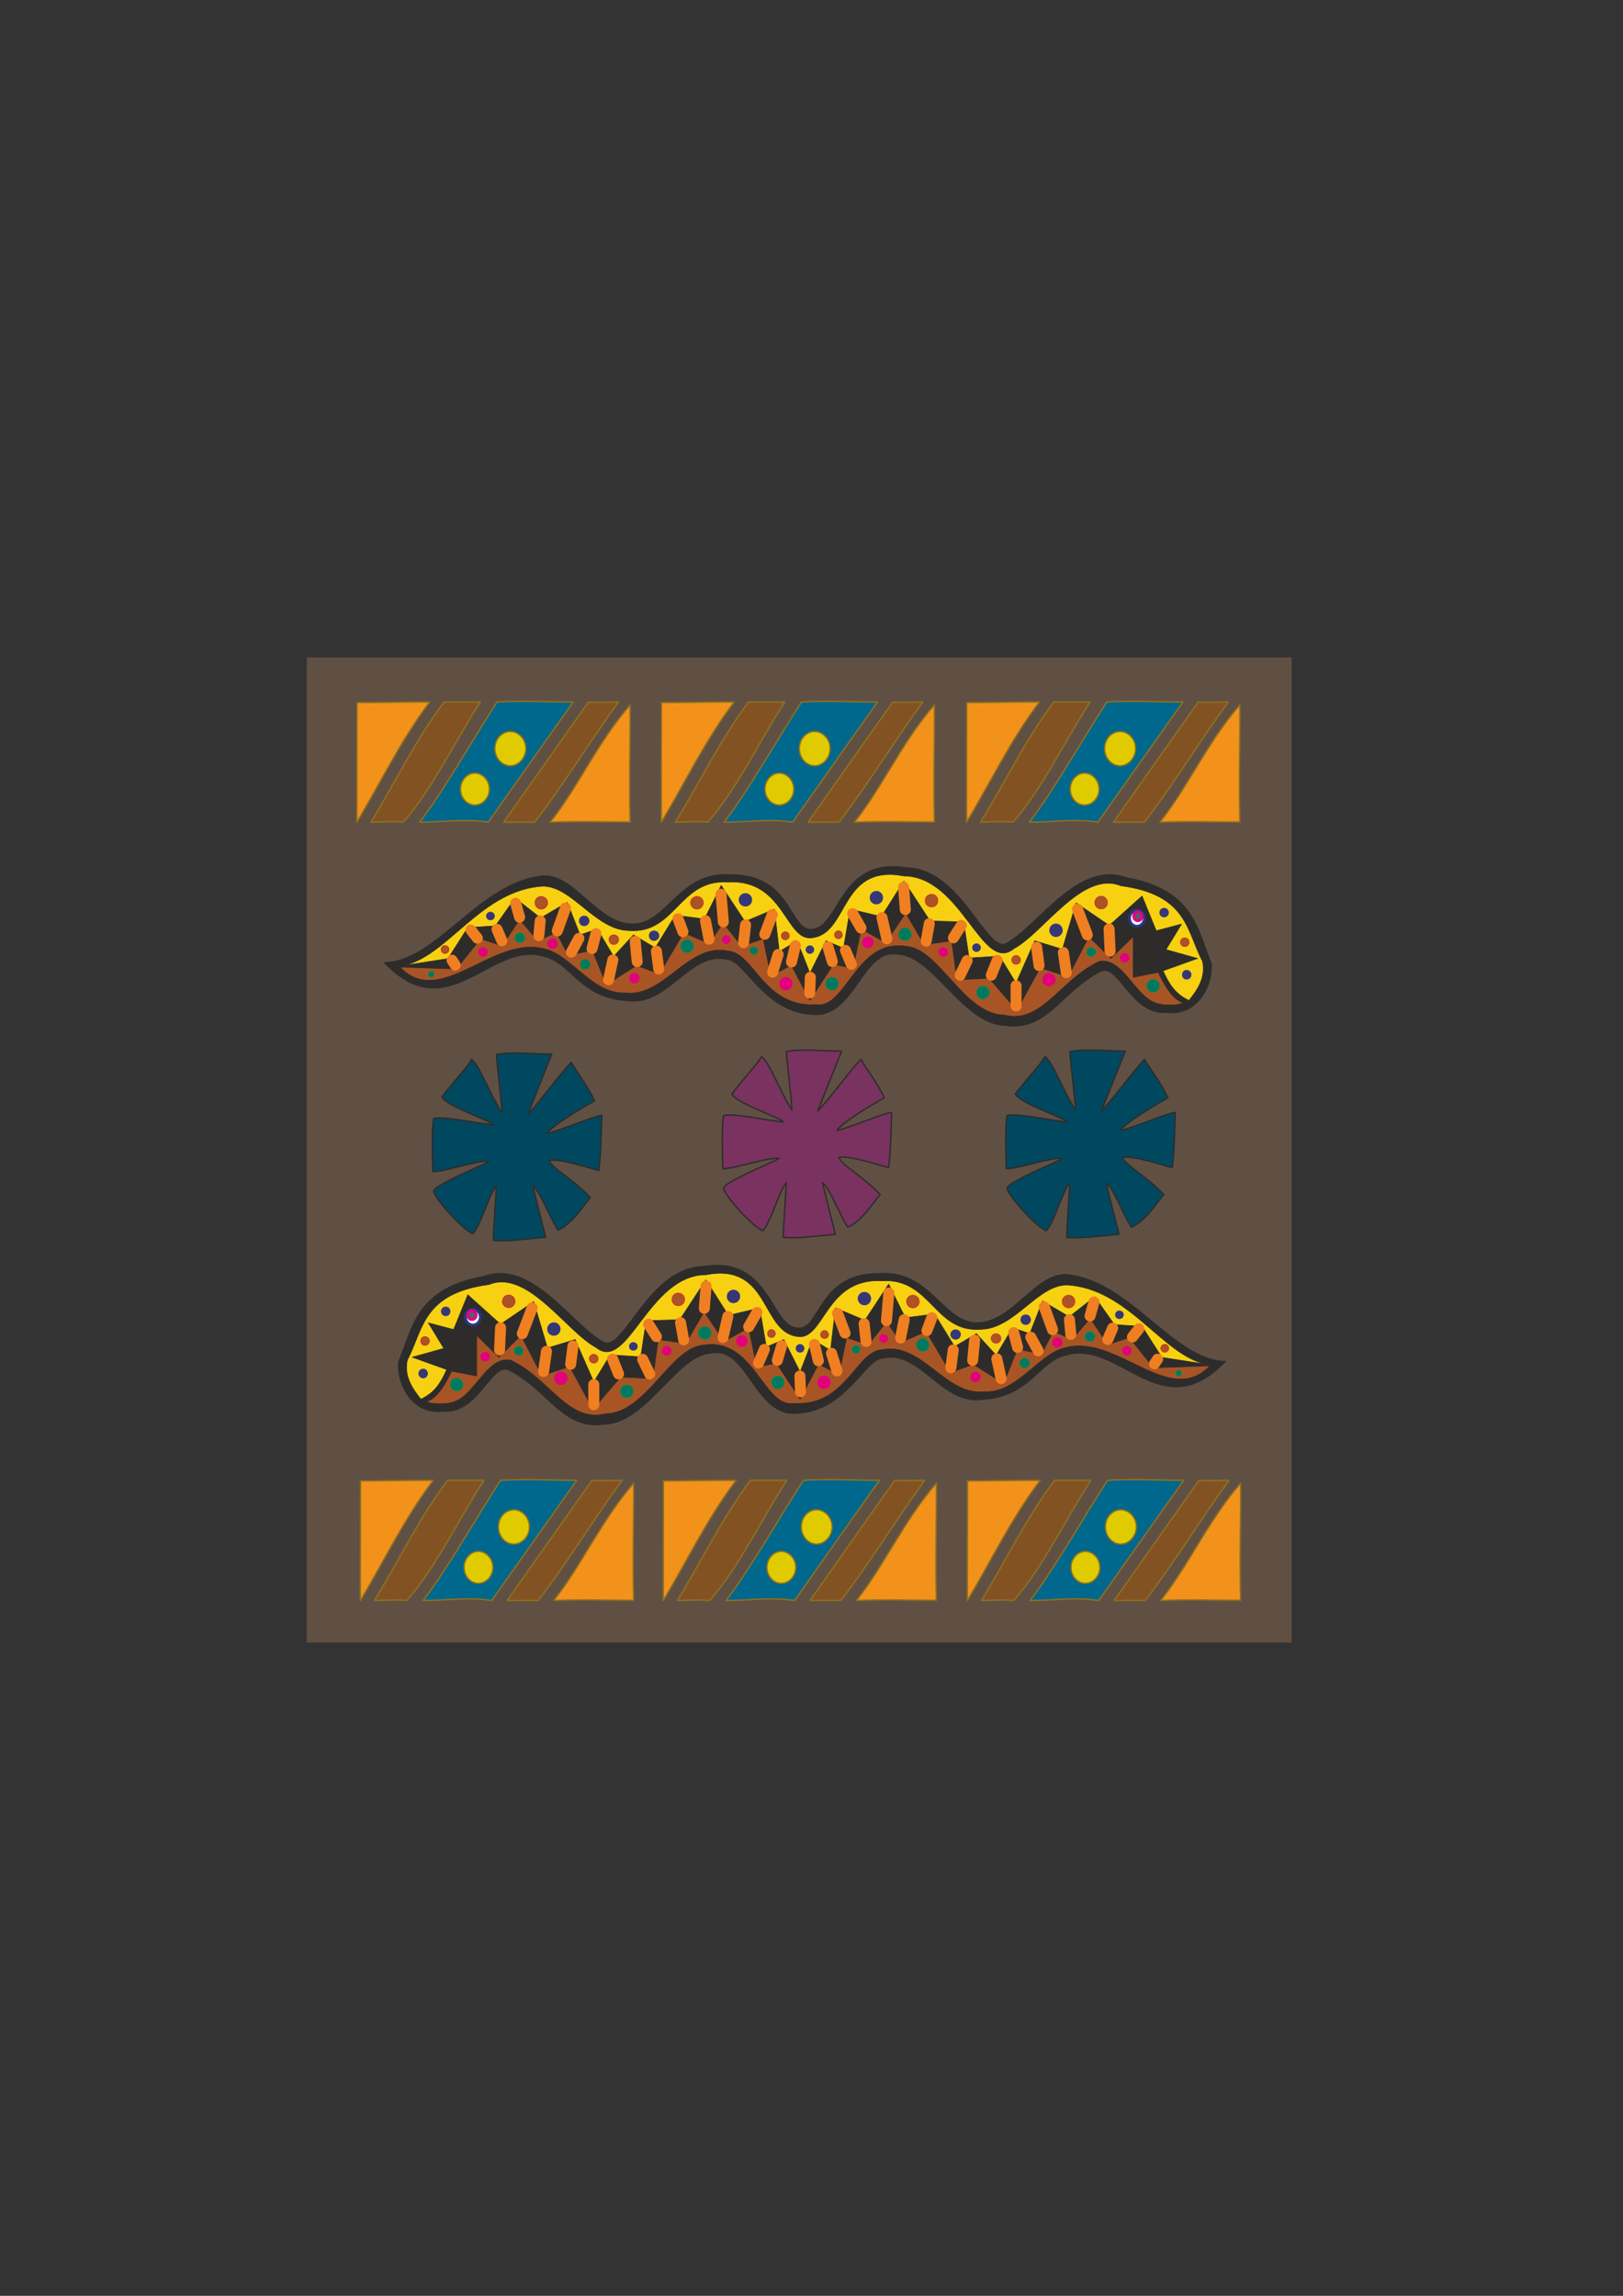 <?xml version="1.0" encoding="utf-8"?>
<!-- Created by UniConvertor 2.0rc4 (https://sk1project.net/) -->
<svg xmlns="http://www.w3.org/2000/svg" height="841.89pt" viewBox="0 0 595.276 841.89" width="595.276pt" version="1.1" xmlns:xlink="http://www.w3.org/1999/xlink" id="860aa430-f612-11ea-90f2-dcc15c148e23">

<rect x="0" y="0" width="595.276" height="841.89" fill="#333333" stroke="none"/>

<g>
	<path style="stroke-linejoin:round;stroke:#2d2c2b;stroke-linecap:round;stroke-miterlimit:10.433;stroke-width:0.072;fill:#605043;" d="M 112.454,241.017 L 473.822,241.017 473.822,602.385 112.454,602.385 112.454,241.017 Z" />
	<g>
		<path style="stroke-linejoin:round;stroke:#2d2c2b;stroke-linecap:round;stroke-miterlimit:10.433;stroke-width:0.216;fill:#2d2c2b;" d="M 140.822,352.905 C 160.046,352.905 176.174,322.737 199.79,321.081 211.166,321.153 219.158,338.649 232.046,338.793 244.646,338.793 249.11,319.425 267.758,320.721 290.942,320.361 289.502,342.105 298.142,340.665 308.006,339.585 307.862,314.169 332.486,318.129 352.358,318.561 361.43,348.585 368.702,346.065 380.366,340.161 395.126,315.177 413.126,321.801 438.038,326.265 439.19,341.025 444.302,353.121 445.094,361.473 439.046,372.777 428.03,371.337 414.926,372.489 410.246,353.265 403.766,356.217 388.934,363.921 384.182,378.249 368.846,376.089 353.366,375.873 342.35,350.745 329.606,350.025 316.214,347.217 313.694,373.857 297.782,372.057 279.71,371.049 272.942,351.537 266.318,351.825 253.142,348.801 245.006,369.177 230.174,367.017 212.462,366.009 209.582,353.049 199.43,350.745 179.918,344.913 164.294,377.889 140.822,352.905 L 140.822,352.905 Z" />
		<path style="stroke-linejoin:round;stroke:#2d2c2b;stroke-linecap:round;stroke-miterlimit:10.433;stroke-width:0.216;fill:#f7d111;" d="M 436.094,366.873 C 431.126,364.497 428.966,361.257 426.59,356.001 L 439.262,351.465 427.67,348.225 433.358,338.865 424.07,341.313 418.886,328.569 406.862,339.369 394.694,331.089 389.654,348.081 379.502,344.985 372.662,360.537 366.614,350.601 355.454,351.321 353.438,338.073 341.126,337.713 331.55,323.097 323.27,336.129 311.822,333.393 309.374,347.721 302.966,344.985 297.062,356.865 292.382,344.985 285.83,348.945 284.03,333.393 273.23,337.929 264.518,324.681 258.398,336.993 247.67,335.625 240.326,347.577 232.334,342.825 225.062,350.745 219.086,340.665 212.75,342.825 208.07,330.873 198.278,336.633 188.918,329.289 181.718,339.513 171.566,340.161 164.294,351.537 148.022,354.057 C 164.366,350.601 176.39,326.337 199.142,324.969 210.014,325.041 218.366,341.097 230.75,341.241 247.814,342.537 248.966,322.305 267.038,323.457 288.062,322.305 288.062,345.921 298.286,343.833 311.39,341.817 308.15,316.761 331.478,321.225 352.79,321.297 360.206,357.441 371.87,347.865 382.598,342.177 396.998,318.993 411.11,324.825 435.59,328.065 435.158,341.385 441.062,352.545 442.358,358.881 438.758,363.417 436.094,366.873 L 436.094,366.873 Z" />
		<path style="stroke-linejoin:round;stroke:#2d2c2b;stroke-linecap:round;stroke-miterlimit:10.433;stroke-width:0.216;fill:#a95425;" d="M 433.934,367.809 C 432.566,368.673 426.734,368.745 425.366,368.169 416.654,366.945 412.262,350.889 403.19,352.545 388.862,359.169 382.094,375.729 368.342,372.201 353.438,372.057 344.438,347.649 332.198,347.001 313.838,344.193 310.382,370.257 299.222,368.385 280.07,369.537 276.614,349.305 266.966,348.729 252.35,345.633 243.566,365.937 229.31,364.065 217.502,364.857 209.294,349.881 199.574,347.937 180.782,342.897 161.486,370.185 146.726,354.633 L 167.39,355.353 176.246,344.265 184.166,346.857 190.574,337.209 197.198,344.913 204.11,342.033 208.43,350.385 217.214,348.441 222.398,361.113 233.486,354.057 241.838,357.153 250.766,342.033 260.126,346.065 265.238,338.433 272.006,347.001 279.926,344.265 282.734,357.873 290.222,353.985 297.062,366.873 305.702,353.625 312.902,355.137 315.854,340.665 324.854,345.705 332.198,334.833 338.966,346.425 349.046,344.985 350.99,359.313 362.798,358.737 372.95,370.545 381.518,354.921 391.742,358.233 399.374,343.473 407.438,351.465 415.646,343.473 415.646,358.377 424.79,356.577 C 428.174,363.633 430.766,366.513 433.934,367.809 L 433.934,367.809 Z" />
		<path style="stroke-linejoin:round;stroke:#273786;stroke-linecap:round;stroke-miterlimit:10.433;stroke-width:1.008;fill:#ffffff;" d="M 417.014,333.825 C 418.454,333.825 419.75,335.121 419.75,336.705 419.75,338.361 418.454,339.657 417.014,339.657 415.502,339.657 414.278,338.361 414.278,336.705 414.278,335.121 415.502,333.825 417.014,333.825 L 417.014,333.825 Z" />
		<path style="stroke-linejoin:round;stroke:#273786;stroke-linecap:round;stroke-miterlimit:10.433;stroke-width:0.216;fill:#373776;" d="M 179.918,337.353 C 179.054,337.353 178.406,336.705 178.406,335.913 178.406,335.121 179.054,334.473 179.918,334.473 180.71,334.473 181.358,335.121 181.358,335.913 181.358,336.705 180.71,337.353 179.918,337.353 L 179.918,337.353 Z" />
		<path style="stroke-linejoin:round;stroke:#009340;stroke-linecap:round;stroke-miterlimit:10.433;stroke-width:0.216;fill:#007960;" d="M 276.47,350.025 C 275.678,350.025 275.03,349.377 275.03,348.585 275.03,347.793 275.678,347.145 276.47,347.145 277.262,347.145 277.91,347.793 277.91,348.585 277.91,349.377 277.262,350.025 276.47,350.025 L 276.47,350.025 Z" />
		<path style="stroke-linejoin:round;stroke:#273786;stroke-linecap:round;stroke-miterlimit:10.433;stroke-width:0.216;fill:#373776;" d="M 358.19,348.945 C 357.326,348.945 356.678,348.297 356.678,347.505 356.678,346.713 357.326,346.065 358.19,346.065 358.982,346.065 359.63,346.713 359.63,347.505 359.63,348.297 358.982,348.945 358.19,348.945 L 358.19,348.945 Z" />
		<path style="stroke-linejoin:round;stroke:#e31c2a;stroke-linecap:round;stroke-miterlimit:10.433;stroke-width:0.216;fill:#a95425;" d="M 288.062,344.625 C 287.198,344.625 286.55,343.977 286.55,343.185 286.55,342.393 287.198,341.673 288.062,341.673 288.854,341.673 289.502,342.393 289.502,343.185 289.502,343.977 288.854,344.625 288.062,344.625 L 288.062,344.625 Z" />
		<path style="stroke-linejoin:round;stroke:#273786;stroke-linecap:round;stroke-miterlimit:10.433;stroke-width:0.216;fill:#373776;" d="M 297.062,349.665 C 296.27,349.665 295.622,349.017 295.622,348.225 295.622,347.433 296.27,346.785 297.062,346.785 297.854,346.785 298.502,347.433 298.502,348.225 298.502,349.017 297.854,349.665 297.062,349.665 L 297.062,349.665 Z" />
		<path style="stroke-linejoin:round;stroke:#e31c2a;stroke-linecap:round;stroke-miterlimit:10.433;stroke-width:0.216;fill:#a95425;" d="M 307.502,344.265 C 306.71,344.265 306.062,343.545 306.062,342.825 306.062,342.033 306.71,341.313 307.502,341.313 308.366,341.313 308.942,342.033 308.942,342.825 308.942,343.545 308.366,344.265 307.502,344.265 L 307.502,344.265 Z" />
		<path style="stroke-linejoin:round;stroke:#e40072;stroke-linecap:round;stroke-miterlimit:10.433;stroke-width:0.216;fill:#e3007d;" d="M 266.39,346.065 C 265.526,346.065 264.878,345.345 264.878,344.553 264.878,343.833 265.526,343.113 266.39,343.113 267.182,343.113 267.83,343.833 267.83,344.553 267.83,345.345 267.182,346.065 266.39,346.065 L 266.39,346.065 Z" />
		<path style="stroke-linejoin:round;stroke:#e31c2a;stroke-linecap:round;stroke-miterlimit:10.433;stroke-width:0.216;fill:#a95425;" d="M 198.494,333.393 C 197.198,333.393 196.19,332.313 196.19,331.017 196.19,329.793 197.198,328.713 198.494,328.713 199.79,328.713 200.87,329.793 200.87,331.017 200.87,332.313 199.79,333.393 198.494,333.393 L 198.494,333.393 Z" />
		<path style="stroke-linejoin:round;stroke:#009340;stroke-linecap:round;stroke-miterlimit:10.433;stroke-width:0.216;fill:#007960;" d="M 252.062,349.305 C 250.694,349.305 249.686,348.225 249.686,347.001 249.686,345.705 250.694,344.625 252.062,344.625 253.358,344.625 254.366,345.705 254.366,347.001 254.366,348.225 253.358,349.305 252.062,349.305 L 252.062,349.305 Z" />
		<path style="stroke-linejoin:round;stroke:#e31c2a;stroke-linecap:round;stroke-miterlimit:10.433;stroke-width:0.216;fill:#a95425;" d="M 255.662,333.393 C 254.294,333.393 253.286,332.313 253.286,331.017 253.286,329.793 254.294,328.713 255.662,328.713 256.958,328.713 257.966,329.793 257.966,331.017 257.966,332.313 256.958,333.393 255.662,333.393 L 255.662,333.393 Z" />
		<path style="stroke-linejoin:round;stroke:#273786;stroke-linecap:round;stroke-miterlimit:10.433;stroke-width:0.216;fill:#373776;" d="M 273.374,332.313 C 272.078,332.313 271.07,331.233 271.07,329.937 271.07,328.713 272.078,327.633 273.374,327.633 274.742,327.633 275.75,328.713 275.75,329.937 275.75,331.233 274.742,332.313 273.374,332.313 L 273.374,332.313 Z" />
		<path style="stroke-linejoin:round;stroke:#e40072;stroke-linecap:round;stroke-miterlimit:10.433;stroke-width:0.216;fill:#e3007d;" d="M 288.278,363.057 C 286.91,363.057 285.902,361.977 285.902,360.681 285.902,359.457 286.91,358.377 288.278,358.377 289.574,358.377 290.582,359.457 290.582,360.681 290.582,361.977 289.574,363.057 288.278,363.057 L 288.278,363.057 Z" />
		<path style="stroke-linejoin:round;stroke:#009340;stroke-linecap:round;stroke-miterlimit:10.433;stroke-width:0.216;fill:#007960;" d="M 305.198,363.057 C 303.83,363.057 302.822,361.977 302.822,360.681 302.822,359.457 303.83,358.377 305.198,358.377 306.494,358.377 307.502,359.457 307.502,360.681 307.502,361.977 306.494,363.057 305.198,363.057 L 305.198,363.057 Z" />
		<path style="stroke-linejoin:round;stroke:#273786;stroke-linecap:round;stroke-miterlimit:10.433;stroke-width:0.216;fill:#373776;" d="M 321.47,331.521 C 320.102,331.521 319.094,330.441 319.094,329.217 319.094,327.921 320.102,326.841 321.47,326.841 322.766,326.841 323.774,327.921 323.774,329.217 323.774,330.441 322.766,331.521 321.47,331.521 L 321.47,331.521 Z" />
		<path style="stroke-linejoin:round;stroke:#e40072;stroke-linecap:round;stroke-miterlimit:10.433;stroke-width:0.216;fill:#e3007d;" d="M 318.374,347.577 C 317.222,347.577 316.358,346.641 316.358,345.633 316.358,344.481 317.222,343.545 318.374,343.545 319.454,343.545 320.318,344.481 320.318,345.633 320.318,346.641 319.454,347.577 318.374,347.577 L 318.374,347.577 Z" />
		<path style="stroke-linejoin:round;stroke:#e31c2a;stroke-linecap:round;stroke-miterlimit:10.433;stroke-width:0.216;fill:#a95425;" d="M 341.702,332.601 C 340.334,332.601 339.326,331.521 339.326,330.297 339.326,329.001 340.334,327.921 341.702,327.921 342.998,327.921 344.006,329.001 344.006,330.297 344.006,331.521 342.998,332.601 341.702,332.601 L 341.702,332.601 Z" />
		<path style="stroke-linejoin:round;stroke:#009340;stroke-linecap:round;stroke-miterlimit:10.433;stroke-width:0.216;fill:#007960;" d="M 360.494,366.297 C 359.198,366.297 358.19,365.217 358.19,363.993 358.19,362.697 359.198,361.617 360.494,361.617 361.862,361.617 362.87,362.697 362.87,363.993 362.87,365.217 361.862,366.297 360.494,366.297 L 360.494,366.297 Z" />
		<path style="stroke-linejoin:round;stroke:#e40072;stroke-linecap:round;stroke-miterlimit:10.433;stroke-width:0.216;fill:#e3007d;" d="M 384.758,361.545 C 383.39,361.545 382.382,360.465 382.382,359.241 382.382,357.945 383.39,356.865 384.758,356.865 386.054,356.865 387.062,357.945 387.062,359.241 387.062,360.465 386.054,361.545 384.758,361.545 L 384.758,361.545 Z" />
		<path style="stroke-linejoin:round;stroke:#273786;stroke-linecap:round;stroke-miterlimit:10.433;stroke-width:0.216;fill:#373776;" d="M 387.278,343.473 C 385.982,343.473 384.974,342.393 384.974,341.169 384.974,339.873 385.982,338.793 387.278,338.793 388.646,338.793 389.654,339.873 389.654,341.169 389.654,342.393 388.646,343.473 387.278,343.473 L 387.278,343.473 Z" />
		<path style="stroke-linejoin:round;stroke:#e31c2a;stroke-linecap:round;stroke-miterlimit:10.433;stroke-width:0.216;fill:#a95425;" d="M 403.91,333.321 C 402.542,333.321 401.534,332.241 401.534,331.017 401.534,329.721 402.542,328.641 403.91,328.641 405.206,328.641 406.214,329.721 406.214,331.017 406.214,332.241 405.206,333.321 403.91,333.321 L 403.91,333.321 Z" />
		<path style="stroke-linejoin:round;stroke:#009340;stroke-linecap:round;stroke-miterlimit:10.433;stroke-width:0.216;fill:#007960;" d="M 422.918,363.849 C 421.622,363.849 420.614,362.697 420.614,361.473 420.614,360.249 421.622,359.169 422.918,359.169 424.286,359.169 425.294,360.249 425.294,361.473 425.294,362.697 424.286,363.849 422.918,363.849 L 422.918,363.849 Z" />
		<path style="stroke-linejoin:round;stroke:#e40072;stroke-linecap:round;stroke-miterlimit:10.433;stroke-width:0.216;fill:#e3007d;" d="M 345.95,350.745 C 345.014,350.745 344.294,349.953 344.294,349.089 344.294,348.225 345.014,347.433 345.95,347.433 346.886,347.433 347.606,348.225 347.606,349.089 347.606,349.953 346.886,350.745 345.95,350.745 L 345.95,350.745 Z" />
		<path style="stroke-linejoin:round;stroke:#e31c2a;stroke-linecap:round;stroke-miterlimit:10.433;stroke-width:0.216;fill:#a95425;" d="M 372.662,353.625 C 371.726,353.625 371.078,352.905 371.078,352.041 371.078,351.105 371.726,350.385 372.662,350.385 373.598,350.385 374.318,351.105 374.318,352.041 374.318,352.905 373.598,353.625 372.662,353.625 L 372.662,353.625 Z" />
		<path style="stroke-linejoin:round;stroke:#009340;stroke-linecap:round;stroke-miterlimit:10.433;stroke-width:0.216;fill:#007960;" d="M 400.166,350.745 C 399.23,350.745 398.582,349.953 398.582,349.089 398.582,348.225 399.23,347.433 400.166,347.433 401.102,347.433 401.822,348.225 401.822,349.089 401.822,349.953 401.102,350.745 400.166,350.745 L 400.166,350.745 Z" />
		<path style="stroke-linejoin:round;stroke:#e40072;stroke-linecap:round;stroke-miterlimit:10.433;stroke-width:0.216;fill:#e3007d;" d="M 412.478,352.905 C 411.542,352.905 410.894,352.113 410.894,351.249 410.894,350.385 411.542,349.665 412.478,349.665 413.414,349.665 414.134,350.385 414.134,351.249 414.134,352.113 413.414,352.905 412.478,352.905 L 412.478,352.905 Z" />
		<path style="stroke-linejoin:round;stroke:#273786;stroke-linecap:round;stroke-miterlimit:10.433;stroke-width:0.216;fill:#373776;" d="M 426.95,336.273 C 426.014,336.273 425.366,335.553 425.366,334.689 425.366,333.753 426.014,333.033 426.95,333.033 427.886,333.033 428.606,333.753 428.606,334.689 428.606,335.553 427.886,336.273 426.95,336.273 L 426.95,336.273 Z" />
		<path style="stroke-linejoin:round;stroke:#e31c2a;stroke-linecap:round;stroke-miterlimit:10.433;stroke-width:0.216;fill:#a95425;" d="M 434.582,347.145 C 433.646,347.145 432.926,346.353 432.926,345.489 432.926,344.625 433.646,343.905 434.582,343.905 435.518,343.905 436.166,344.625 436.166,345.489 436.166,346.353 435.518,347.145 434.582,347.145 L 434.582,347.145 Z" />
		<path style="stroke-linejoin:round;stroke:#273786;stroke-linecap:round;stroke-miterlimit:10.433;stroke-width:0.216;fill:#373776;" d="M 435.23,359.097 C 434.294,359.097 433.646,358.305 433.646,357.441 433.646,356.577 434.294,355.785 435.23,355.785 436.166,355.785 436.886,356.577 436.886,357.441 436.886,358.305 436.166,359.097 435.23,359.097 L 435.23,359.097 Z" />
		<path style="stroke-linejoin:round;stroke:#009340;stroke-linecap:round;stroke-miterlimit:10.433;stroke-width:0.216;fill:#007960;" d="M 331.91,344.913 C 330.614,344.913 329.606,343.833 329.606,342.609 329.606,341.313 330.614,340.233 331.91,340.233 333.278,340.233 334.286,341.313 334.286,342.609 334.286,343.833 333.278,344.913 331.91,344.913 L 331.91,344.913 Z" />
		<path style="stroke-linejoin:round;stroke:#009340;stroke-linecap:round;stroke-miterlimit:10.433;stroke-width:0.216;fill:#007960;" d="M 190.718,345.705 C 189.638,345.705 188.918,344.841 188.918,343.905 188.918,342.897 189.638,342.105 190.718,342.105 191.726,342.105 192.518,342.897 192.518,343.905 192.518,344.841 191.726,345.705 190.718,345.705 L 190.718,345.705 Z" />
		<path style="stroke-linejoin:round;stroke:#e40072;stroke-linecap:round;stroke-miterlimit:10.433;stroke-width:0.216;fill:#e3007d;" d="M 202.67,347.865 C 201.59,347.865 200.87,347.001 200.87,346.065 200.87,345.057 201.59,344.265 202.67,344.265 203.678,344.265 204.47,345.057 204.47,346.065 204.47,347.001 203.678,347.865 202.67,347.865 L 202.67,347.865 Z" />
		<path style="stroke-linejoin:round;stroke:#009340;stroke-linecap:round;stroke-miterlimit:10.433;stroke-width:0.216;fill:#007960;" d="M 214.622,355.425 C 213.542,355.425 212.822,354.561 212.822,353.625 212.822,352.689 213.542,351.825 214.622,351.825 215.63,351.825 216.422,352.689 216.422,353.625 216.422,354.561 215.63,355.425 214.622,355.425 L 214.622,355.425 Z" />
		<path style="stroke-linejoin:round;stroke:#e40072;stroke-linecap:round;stroke-miterlimit:10.433;stroke-width:0.216;fill:#e3007d;" d="M 232.694,360.537 C 231.614,360.537 230.894,359.673 230.894,358.737 230.894,357.729 231.614,356.937 232.694,356.937 233.702,356.937 234.494,357.729 234.494,358.737 234.494,359.673 233.702,360.537 232.694,360.537 L 232.694,360.537 Z" />
		<path style="stroke-linejoin:round;stroke:#273786;stroke-linecap:round;stroke-miterlimit:10.433;stroke-width:0.216;fill:#373776;" d="M 214.262,339.513 C 213.182,339.513 212.462,338.649 212.462,337.713 212.462,336.705 213.182,335.913 214.262,335.913 215.27,335.913 216.062,336.705 216.062,337.713 216.062,338.649 215.27,339.513 214.262,339.513 L 214.262,339.513 Z" />
		<path style="stroke-linejoin:round;stroke:#e31c2a;stroke-linecap:round;stroke-miterlimit:10.433;stroke-width:0.216;fill:#a95425;" d="M 225.134,346.353 C 224.054,346.353 223.334,345.489 223.334,344.553 223.334,343.617 224.054,342.825 225.134,342.825 226.142,342.825 226.934,343.617 226.934,344.553 226.934,345.489 226.142,346.353 225.134,346.353 L 225.134,346.353 Z" />
		<path style="stroke-linejoin:round;stroke:#273786;stroke-linecap:round;stroke-miterlimit:10.433;stroke-width:0.216;fill:#373776;" d="M 239.894,344.913 C 238.814,344.913 238.094,344.049 238.094,343.113 238.094,342.177 238.814,341.385 239.894,341.385 240.902,341.385 241.694,342.177 241.694,343.113 241.694,344.049 240.902,344.913 239.894,344.913 L 239.894,344.913 Z" />
		<path style="stroke-linejoin:round;stroke:#e31c2a;stroke-linecap:round;stroke-miterlimit:10.433;stroke-width:0.216;fill:#a95425;" d="M 163.214,349.665 C 162.422,349.665 161.774,348.945 161.774,348.153 161.774,347.433 162.422,346.713 163.214,346.713 164.006,346.713 164.726,347.433 164.726,348.153 164.726,348.945 164.006,349.665 163.214,349.665 L 163.214,349.665 Z" />
		<path style="stroke-linejoin:round;stroke:#e40072;stroke-linecap:round;stroke-miterlimit:10.433;stroke-width:0.216;fill:#e3007d;" d="M 177.182,350.745 C 176.246,350.745 175.526,350.025 175.526,349.089 175.526,348.225 176.246,347.433 177.182,347.433 178.046,347.433 178.766,348.225 178.766,349.089 178.766,350.025 178.046,350.745 177.182,350.745 L 177.182,350.745 Z" />
		<path style="stroke-linejoin:round;stroke:#009340;stroke-linecap:round;stroke-miterlimit:10.433;stroke-width:0.216;fill:#007960;" d="M 158.174,358.377 C 157.526,358.377 157.094,357.873 157.094,357.297 157.094,356.721 157.526,356.217 158.174,356.217 158.75,356.217 159.254,356.721 159.254,357.297 159.254,357.873 158.75,358.377 158.174,358.377 L 158.174,358.377 Z" />
		<path style="stroke-linejoin:round;stroke:#e3007d;stroke-linecap:round;stroke-miterlimit:10.433;stroke-width:1.008;fill:#5d5971;" d="M 417.374,334.329 C 418.238,334.329 418.886,335.049 418.886,335.985 418.886,336.993 418.238,337.641 417.374,337.641 416.51,337.641 415.79,336.993 415.79,335.985 415.79,335.049 416.51,334.329 417.374,334.329 L 417.374,334.329 Z" />
		<path style="stroke-linejoin:round;stroke:#f07f21;stroke-linecap:round;stroke-miterlimit:10.433;stroke-width:4.032;fill:#ffffff;" d="M 323.486,336.489 L 325.286,344.265" />
		<path style="stroke-linejoin:round;stroke:#f07f21;stroke-linecap:round;stroke-miterlimit:10.433;stroke-width:4.032;fill:#ffffff;" d="M 395.198,333.393 L 398.798,342.825" />
		<path style="stroke-linejoin:round;stroke:#f07f21;stroke-linecap:round;stroke-miterlimit:10.433;stroke-width:4.032;fill:#ffffff;" d="M 406.79,340.665 L 407.15,348.801" />
		<path style="stroke-linejoin:round;stroke:#f07f21;stroke-linecap:round;stroke-miterlimit:10.433;stroke-width:4.032;fill:#ffffff;" d="M 390.014,349.305 L 391.094,356.721" />
		<path style="stroke-linejoin:round;stroke:#f07f21;stroke-linecap:round;stroke-miterlimit:10.433;stroke-width:4.032;fill:#ffffff;" d="M 380.222,347.361 L 381.086,354.057" />
		<path style="stroke-linejoin:round;stroke:#f07f21;stroke-linecap:round;stroke-miterlimit:10.433;stroke-width:4.032;fill:#ffffff;" d="M 372.662,361.473 L 372.662,368.889" />
		<path style="stroke-linejoin:round;stroke:#f07f21;stroke-linecap:round;stroke-miterlimit:10.433;stroke-width:4.032;fill:#ffffff;" d="M 365.75,352.185 L 363.59,357.585" />
		<path style="stroke-linejoin:round;stroke:#f07f21;stroke-linecap:round;stroke-miterlimit:10.433;stroke-width:4.032;fill:#ffffff;" d="M 354.734,352.257 L 352.142,357.657" />
		<path style="stroke-linejoin:round;stroke:#f07f21;stroke-linecap:round;stroke-miterlimit:10.433;stroke-width:4.032;fill:#ffffff;" d="M 352.574,339.369 L 349.694,343.905" />
		<path style="stroke-linejoin:round;stroke:#f07f21;stroke-linecap:round;stroke-miterlimit:10.433;stroke-width:4.032;fill:#ffffff;" d="M 340.838,338.721 L 339.686,345.129" />
		<path style="stroke-linejoin:round;stroke:#f07f21;stroke-linecap:round;stroke-miterlimit:10.433;stroke-width:4.032;fill:#ffffff;" d="M 331.406,325.329 L 332.054,333.537" />
		<path style="stroke-linejoin:round;stroke:#f07f21;stroke-linecap:round;stroke-miterlimit:10.433;stroke-width:4.032;fill:#ffffff;" d="M 312.758,335.049 L 315.782,340.305" />
		<path style="stroke-linejoin:round;stroke:#f07f21;stroke-linecap:round;stroke-miterlimit:10.433;stroke-width:4.032;fill:#ffffff;" d="M 310.094,348.513 L 312.254,353.625" />
		<path style="stroke-linejoin:round;stroke:#f07f21;stroke-linecap:round;stroke-miterlimit:10.433;stroke-width:4.032;fill:#ffffff;" d="M 303.686,347.217 L 305.27,352.617" />
		<path style="stroke-linejoin:round;stroke:#f07f21;stroke-linecap:round;stroke-miterlimit:10.433;stroke-width:4.032;fill:#ffffff;" d="M 297.206,358.377 L 296.99,364.137" />
		<path style="stroke-linejoin:round;stroke:#f07f21;stroke-linecap:round;stroke-miterlimit:10.433;stroke-width:4.032;fill:#ffffff;" d="M 291.734,346.785 L 290.294,352.761" />
		<path style="stroke-linejoin:round;stroke:#f07f21;stroke-linecap:round;stroke-miterlimit:10.433;stroke-width:4.032;fill:#ffffff;" d="M 285.398,350.025 L 283.382,356.505" />
		<path style="stroke-linejoin:round;stroke:#f07f21;stroke-linecap:round;stroke-miterlimit:10.433;stroke-width:4.032;fill:#ffffff;" d="M 283.238,335.409 L 280.502,342.609" />
		<path style="stroke-linejoin:round;stroke:#f07f21;stroke-linecap:round;stroke-miterlimit:10.433;stroke-width:4.032;fill:#ffffff;" d="M 273.446,339.153 L 272.726,345.705" />
		<path style="stroke-linejoin:round;stroke:#f07f21;stroke-linecap:round;stroke-miterlimit:10.433;stroke-width:4.032;fill:#ffffff;" d="M 264.446,327.921 L 265.31,338.073" />
		<path style="stroke-linejoin:round;stroke:#f07f21;stroke-linecap:round;stroke-miterlimit:10.433;stroke-width:4.032;fill:#ffffff;" d="M 258.758,337.641 L 260.054,344.409" />
		<path style="stroke-linejoin:round;stroke:#f07f21;stroke-linecap:round;stroke-miterlimit:10.433;stroke-width:4.032;fill:#ffffff;" d="M 248.678,336.921 L 250.478,341.673" />
		<path style="stroke-linejoin:round;stroke:#f07f21;stroke-linecap:round;stroke-miterlimit:10.433;stroke-width:4.032;fill:#ffffff;" d="M 240.758,348.801 L 241.622,355.353" />
		<path style="stroke-linejoin:round;stroke:#f07f21;stroke-linecap:round;stroke-miterlimit:10.433;stroke-width:4.032;fill:#ffffff;" d="M 232.982,345.201 L 233.702,352.617" />
		<path style="stroke-linejoin:round;stroke:#f07f21;stroke-linecap:round;stroke-miterlimit:10.433;stroke-width:4.032;fill:#ffffff;" d="M 224.774,352.041 L 223.19,359.313" />
		<path style="stroke-linejoin:round;stroke:#f07f21;stroke-linecap:round;stroke-miterlimit:10.433;stroke-width:4.032;fill:#ffffff;" d="M 218.582,342.393 L 217.142,347.865" />
		<path style="stroke-linejoin:round;stroke:#f07f21;stroke-linecap:round;stroke-miterlimit:10.433;stroke-width:4.032;fill:#ffffff;" d="M 212.318,344.121 L 209.582,349.161" />
		<path style="stroke-linejoin:round;stroke:#f07f21;stroke-linecap:round;stroke-miterlimit:10.433;stroke-width:4.032;fill:#ffffff;" d="M 207.422,332.961 L 204.398,341.385" />
		<path style="stroke-linejoin:round;stroke:#f07f21;stroke-linecap:round;stroke-miterlimit:10.433;stroke-width:4.032;fill:#ffffff;" d="M 198.134,337.713 L 197.63,343.113" />
		<path style="stroke-linejoin:round;stroke:#f07f21;stroke-linecap:round;stroke-miterlimit:10.433;stroke-width:4.032;fill:#ffffff;" d="M 189.134,331.233 L 190.574,336.345" />
		<path style="stroke-linejoin:round;stroke:#f07f21;stroke-linecap:round;stroke-miterlimit:10.433;stroke-width:4.032;fill:#ffffff;" d="M 182.294,340.809 L 184.094,344.985" />
		<path style="stroke-linejoin:round;stroke:#f07f21;stroke-linecap:round;stroke-miterlimit:10.433;stroke-width:4.032;fill:#ffffff;" d="M 172.718,341.025 L 175.094,344.049" />
		<path style="stroke-linejoin:round;stroke:#f07f21;stroke-linecap:round;stroke-miterlimit:10.433;stroke-width:4.032;fill:#ffffff;" d="M 165.806,352.113 L 166.958,353.913" />
	</g>
	<g>
		<path style="stroke-linejoin:round;stroke:#2d2c2b;stroke-linecap:round;stroke-miterlimit:10.433;stroke-width:0.216;fill:#2d2c2b;" d="M 449.63,499.137 C 430.406,499.137 414.278,468.969 390.662,467.313 379.286,467.385 371.294,484.881 358.406,485.025 345.806,485.025 341.342,465.657 322.694,466.953 299.51,466.593 300.95,488.337 292.31,486.897 282.446,485.817 282.59,460.401 257.966,464.361 238.094,464.793 229.022,494.817 221.75,492.297 210.086,486.393 195.326,461.409 177.326,468.033 152.414,472.497 151.262,487.257 146.15,499.353 145.358,507.705 151.406,519.009 162.422,517.569 175.526,518.721 180.206,499.497 186.686,502.449 201.518,510.153 206.27,524.481 221.606,522.321 237.086,522.105 248.102,496.977 260.846,496.257 274.238,493.449 276.758,520.089 292.67,518.289 310.742,517.281 317.51,497.769 324.134,498.057 337.31,495.033 345.446,515.409 360.278,513.249 377.99,512.241 380.87,499.281 391.022,496.977 410.534,491.145 426.158,524.121 449.63,499.137 L 449.63,499.137 Z" />
		<path style="stroke-linejoin:round;stroke:#2d2c2b;stroke-linecap:round;stroke-miterlimit:10.433;stroke-width:0.216;fill:#f7d111;" d="M 154.358,513.105 C 159.326,510.729 161.486,507.489 163.862,502.233 L 151.19,497.697 162.782,494.457 157.094,485.097 166.382,487.545 171.566,474.801 183.59,485.601 195.758,477.321 200.798,494.313 210.95,491.217 217.79,506.769 223.838,496.833 234.998,497.553 237.014,484.305 249.326,483.945 258.902,469.329 267.182,482.361 278.63,479.625 281.078,493.953 287.486,491.217 293.462,503.097 298.07,491.217 304.622,495.177 306.422,479.625 317.222,484.161 325.934,470.913 332.054,483.225 342.782,481.857 350.126,493.809 358.118,489.057 365.39,496.977 371.366,486.897 377.702,489.057 382.382,477.105 392.174,482.865 401.534,475.521 408.734,485.745 418.886,486.393 426.158,497.769 442.43,500.289 C 426.086,496.833 414.062,472.569 391.31,471.201 380.438,471.273 372.086,487.329 359.702,487.473 342.638,488.769 341.486,468.537 323.414,469.689 302.39,468.537 302.39,492.153 292.166,490.065 279.062,488.049 282.302,462.993 258.974,467.457 237.662,467.529 230.246,503.673 218.582,494.097 207.854,488.409 193.454,465.225 179.342,471.057 154.862,474.297 155.294,487.617 149.39,498.777 148.094,505.113 151.694,509.649 154.358,513.105 L 154.358,513.105 Z" />
		<path style="stroke-linejoin:round;stroke:#2d2c2b;stroke-linecap:round;stroke-miterlimit:10.433;stroke-width:0.216;fill:#a95425;" d="M 156.518,514.041 C 157.886,514.905 163.718,514.977 165.086,514.401 173.798,513.177 178.19,497.121 187.262,498.777 201.59,505.401 208.358,521.961 222.11,518.433 237.014,518.289 246.014,493.881 258.254,493.233 276.614,490.425 280.07,516.489 291.23,514.617 310.382,515.769 313.838,495.537 323.486,494.961 338.102,491.865 346.886,512.169 361.142,510.297 372.95,511.089 381.158,496.113 390.878,494.169 409.67,489.129 428.966,516.417 443.726,500.865 L 423.062,501.585 414.206,490.497 406.286,493.089 399.878,483.441 393.254,491.145 386.342,488.265 382.022,496.617 373.238,494.673 368.054,507.345 356.966,500.289 348.614,503.385 339.686,488.265 330.326,492.297 325.214,484.665 318.446,493.233 310.526,490.497 307.718,504.105 300.23,500.217 293.462,513.105 284.75,499.857 277.55,501.369 274.598,486.897 265.598,491.937 258.254,481.065 251.486,492.657 241.406,491.217 239.462,505.545 227.654,504.969 217.502,516.777 208.934,501.153 198.71,504.465 191.078,489.705 183.014,497.697 174.806,489.705 174.806,504.609 165.662,502.809 C 162.278,509.865 159.686,512.745 156.518,514.041 L 156.518,514.041 Z" />
		<path style="stroke-linejoin:round;stroke:#273786;stroke-linecap:round;stroke-miterlimit:10.433;stroke-width:1.008;fill:#ffffff;" d="M 173.438,480.057 C 171.998,480.057 170.702,481.353 170.702,482.937 170.702,484.593 171.998,485.889 173.438,485.889 174.95,485.889 176.174,484.593 176.174,482.937 176.174,481.353 174.95,480.057 173.438,480.057 L 173.438,480.057 Z" />
		<path style="stroke-linejoin:round;stroke:#273786;stroke-linecap:round;stroke-miterlimit:10.433;stroke-width:0.216;fill:#373776;" d="M 410.534,483.585 C 411.398,483.585 412.046,482.937 412.046,482.145 412.046,481.353 411.398,480.705 410.534,480.705 409.742,480.705 409.094,481.353 409.094,482.145 409.094,482.937 409.742,483.585 410.534,483.585 L 410.534,483.585 Z" />
		<path style="stroke-linejoin:round;stroke:#009340;stroke-linecap:round;stroke-miterlimit:10.433;stroke-width:0.216;fill:#007960;" d="M 313.982,496.257 C 314.774,496.257 315.422,495.609 315.422,494.817 315.422,494.025 314.774,493.377 313.982,493.377 313.19,493.377 312.542,494.025 312.542,494.817 312.542,495.609 313.19,496.257 313.982,496.257 L 313.982,496.257 Z" />
		<path style="stroke-linejoin:round;stroke:#273786;stroke-linecap:round;stroke-miterlimit:10.433;stroke-width:0.216;fill:#373776;" d="M 232.262,495.177 C 233.126,495.177 233.774,494.529 233.774,493.737 233.774,492.945 233.126,492.297 232.262,492.297 231.47,492.297 230.822,492.945 230.822,493.737 230.822,494.529 231.47,495.177 232.262,495.177 L 232.262,495.177 Z" />
		<path style="stroke-linejoin:round;stroke:#e31c2a;stroke-linecap:round;stroke-miterlimit:10.433;stroke-width:0.216;fill:#a95425;" d="M 302.39,490.857 C 303.254,490.857 303.902,490.209 303.902,489.417 303.902,488.625 303.254,487.905 302.39,487.905 301.598,487.905 300.95,488.625 300.95,489.417 300.95,490.209 301.598,490.857 302.39,490.857 L 302.39,490.857 Z" />
		<path style="stroke-linejoin:round;stroke:#273786;stroke-linecap:round;stroke-miterlimit:10.433;stroke-width:0.216;fill:#373776;" d="M 293.462,495.897 C 294.254,495.897 294.902,495.249 294.902,494.457 294.902,493.665 294.254,493.017 293.462,493.017 292.598,493.017 291.95,493.665 291.95,494.457 291.95,495.249 292.598,495.897 293.462,495.897 L 293.462,495.897 Z" />
		<path style="stroke-linejoin:round;stroke:#e31c2a;stroke-linecap:round;stroke-miterlimit:10.433;stroke-width:0.216;fill:#a95425;" d="M 282.95,490.497 C 283.742,490.497 284.39,489.777 284.39,489.057 284.39,488.265 283.742,487.545 282.95,487.545 282.086,487.545 281.51,488.265 281.51,489.057 281.51,489.777 282.086,490.497 282.95,490.497 L 282.95,490.497 Z" />
		<path style="stroke-linejoin:round;stroke:#e40072;stroke-linecap:round;stroke-miterlimit:10.433;stroke-width:0.216;fill:#e3007d;" d="M 324.062,492.297 C 324.926,492.297 325.574,491.577 325.574,490.785 325.574,490.065 324.926,489.345 324.062,489.345 323.27,489.345 322.622,490.065 322.622,490.785 322.622,491.577 323.27,492.297 324.062,492.297 L 324.062,492.297 Z" />
		<path style="stroke-linejoin:round;stroke:#e31c2a;stroke-linecap:round;stroke-miterlimit:10.433;stroke-width:0.216;fill:#a95425;" d="M 391.958,479.625 C 393.254,479.625 394.262,478.545 394.262,477.249 394.262,476.025 393.254,474.945 391.958,474.945 390.662,474.945 389.582,476.025 389.582,477.249 389.582,478.545 390.662,479.625 391.958,479.625 L 391.958,479.625 Z" />
		<path style="stroke-linejoin:round;stroke:#009340;stroke-linecap:round;stroke-miterlimit:10.433;stroke-width:0.216;fill:#007960;" d="M 338.39,495.537 C 339.758,495.537 340.766,494.457 340.766,493.233 340.766,491.937 339.758,490.857 338.39,490.857 337.094,490.857 336.086,491.937 336.086,493.233 336.086,494.457 337.094,495.537 338.39,495.537 L 338.39,495.537 Z" />
		<path style="stroke-linejoin:round;stroke:#e31c2a;stroke-linecap:round;stroke-miterlimit:10.433;stroke-width:0.216;fill:#a95425;" d="M 334.79,479.625 C 336.158,479.625 337.166,478.545 337.166,477.249 337.166,476.025 336.158,474.945 334.79,474.945 333.494,474.945 332.486,476.025 332.486,477.249 332.486,478.545 333.494,479.625 334.79,479.625 L 334.79,479.625 Z" />
		<path style="stroke-linejoin:round;stroke:#273786;stroke-linecap:round;stroke-miterlimit:10.433;stroke-width:0.216;fill:#373776;" d="M 317.078,478.545 C 318.374,478.545 319.382,477.465 319.382,476.169 319.382,474.945 318.374,473.865 317.078,473.865 315.71,473.865 314.702,474.945 314.702,476.169 314.702,477.465 315.71,478.545 317.078,478.545 L 317.078,478.545 Z" />
		<path style="stroke-linejoin:round;stroke:#e40072;stroke-linecap:round;stroke-miterlimit:10.433;stroke-width:0.216;fill:#e3007d;" d="M 302.174,509.289 C 303.542,509.289 304.55,508.209 304.55,506.913 304.55,505.689 303.542,504.609 302.174,504.609 300.878,504.609 299.87,505.689 299.87,506.913 299.87,508.209 300.878,509.289 302.174,509.289 L 302.174,509.289 Z" />
		<path style="stroke-linejoin:round;stroke:#009340;stroke-linecap:round;stroke-miterlimit:10.433;stroke-width:0.216;fill:#007960;" d="M 285.254,509.289 C 286.622,509.289 287.63,508.209 287.63,506.913 287.63,505.689 286.622,504.609 285.254,504.609 283.958,504.609 282.95,505.689 282.95,506.913 282.95,508.209 283.958,509.289 285.254,509.289 L 285.254,509.289 Z" />
		<path style="stroke-linejoin:round;stroke:#273786;stroke-linecap:round;stroke-miterlimit:10.433;stroke-width:0.216;fill:#373776;" d="M 268.982,477.753 C 270.35,477.753 271.358,476.673 271.358,475.449 271.358,474.153 270.35,473.073 268.982,473.073 267.686,473.073 266.678,474.153 266.678,475.449 266.678,476.673 267.686,477.753 268.982,477.753 L 268.982,477.753 Z" />
		<path style="stroke-linejoin:round;stroke:#e40072;stroke-linecap:round;stroke-miterlimit:10.433;stroke-width:0.216;fill:#e3007d;" d="M 272.078,493.809 C 273.23,493.809 274.094,492.873 274.094,491.865 274.094,490.713 273.23,489.777 272.078,489.777 270.998,489.777 270.134,490.713 270.134,491.865 270.134,492.873 270.998,493.809 272.078,493.809 L 272.078,493.809 Z" />
		<path style="stroke-linejoin:round;stroke:#e31c2a;stroke-linecap:round;stroke-miterlimit:10.433;stroke-width:0.216;fill:#a95425;" d="M 248.75,478.833 C 250.118,478.833 251.126,477.753 251.126,476.529 251.126,475.233 250.118,474.153 248.75,474.153 247.454,474.153 246.446,475.233 246.446,476.529 246.446,477.753 247.454,478.833 248.75,478.833 L 248.75,478.833 Z" />
		<path style="stroke-linejoin:round;stroke:#009340;stroke-linecap:round;stroke-miterlimit:10.433;stroke-width:0.216;fill:#007960;" d="M 229.958,512.529 C 231.254,512.529 232.262,511.449 232.262,510.225 232.262,508.929 231.254,507.849 229.958,507.849 228.59,507.849 227.582,508.929 227.582,510.225 227.582,511.449 228.59,512.529 229.958,512.529 L 229.958,512.529 Z" />
		<path style="stroke-linejoin:round;stroke:#e40072;stroke-linecap:round;stroke-miterlimit:10.433;stroke-width:0.216;fill:#e3007d;" d="M 205.694,507.777 C 207.062,507.777 208.07,506.697 208.07,505.473 208.07,504.177 207.062,503.097 205.694,503.097 204.398,503.097 203.39,504.177 203.39,505.473 203.39,506.697 204.398,507.777 205.694,507.777 L 205.694,507.777 Z" />
		<path style="stroke-linejoin:round;stroke:#273786;stroke-linecap:round;stroke-miterlimit:10.433;stroke-width:0.216;fill:#373776;" d="M 203.174,489.705 C 204.47,489.705 205.478,488.625 205.478,487.401 205.478,486.105 204.47,485.025 203.174,485.025 201.806,485.025 200.798,486.105 200.798,487.401 200.798,488.625 201.806,489.705 203.174,489.705 L 203.174,489.705 Z" />
		<path style="stroke-linejoin:round;stroke:#e31c2a;stroke-linecap:round;stroke-miterlimit:10.433;stroke-width:0.216;fill:#a95425;" d="M 186.542,479.553 C 187.91,479.553 188.918,478.473 188.918,477.249 188.918,475.953 187.91,474.873 186.542,474.873 185.246,474.873 184.238,475.953 184.238,477.249 184.238,478.473 185.246,479.553 186.542,479.553 L 186.542,479.553 Z" />
		<path style="stroke-linejoin:round;stroke:#009340;stroke-linecap:round;stroke-miterlimit:10.433;stroke-width:0.216;fill:#007960;" d="M 167.534,510.081 C 168.83,510.081 169.838,508.929 169.838,507.705 169.838,506.481 168.83,505.401 167.534,505.401 166.166,505.401 165.158,506.481 165.158,507.705 165.158,508.929 166.166,510.081 167.534,510.081 L 167.534,510.081 Z" />
		<path style="stroke-linejoin:round;stroke:#e40072;stroke-linecap:round;stroke-miterlimit:10.433;stroke-width:0.216;fill:#e3007d;" d="M 244.502,496.977 C 245.438,496.977 246.158,496.185 246.158,495.321 246.158,494.457 245.438,493.737 244.502,493.737 243.566,493.737 242.846,494.457 242.846,495.321 242.846,496.185 243.566,496.977 244.502,496.977 L 244.502,496.977 Z" />
		<path style="stroke-linejoin:round;stroke:#e31c2a;stroke-linecap:round;stroke-miterlimit:10.433;stroke-width:0.216;fill:#a95425;" d="M 217.79,499.857 C 218.726,499.857 219.374,499.137 219.374,498.273 219.374,497.337 218.726,496.617 217.79,496.617 216.854,496.617 216.134,497.337 216.134,498.273 216.134,499.137 216.854,499.857 217.79,499.857 L 217.79,499.857 Z" />
		<path style="stroke-linejoin:round;stroke:#009340;stroke-linecap:round;stroke-miterlimit:10.433;stroke-width:0.216;fill:#007960;" d="M 190.286,496.977 C 191.222,496.977 191.87,496.185 191.87,495.321 191.87,494.457 191.222,493.737 190.286,493.737 189.35,493.737 188.63,494.457 188.63,495.321 188.63,496.185 189.35,496.977 190.286,496.977 L 190.286,496.977 Z" />
		<path style="stroke-linejoin:round;stroke:#e40072;stroke-linecap:round;stroke-miterlimit:10.433;stroke-width:0.216;fill:#e3007d;" d="M 177.974,499.137 C 178.91,499.137 179.558,498.345 179.558,497.481 179.558,496.617 178.91,495.897 177.974,495.897 177.038,495.897 176.318,496.617 176.318,497.481 176.318,498.345 177.038,499.137 177.974,499.137 L 177.974,499.137 Z" />
		<path style="stroke-linejoin:round;stroke:#273786;stroke-linecap:round;stroke-miterlimit:10.433;stroke-width:0.216;fill:#373776;" d="M 163.502,482.505 C 164.438,482.505 165.086,481.785 165.086,480.921 165.086,479.985 164.438,479.265 163.502,479.265 162.566,479.265 161.846,479.985 161.846,480.921 161.846,481.785 162.566,482.505 163.502,482.505 L 163.502,482.505 Z" />
		<path style="stroke-linejoin:round;stroke:#e31c2a;stroke-linecap:round;stroke-miterlimit:10.433;stroke-width:0.216;fill:#a95425;" d="M 155.87,493.377 C 156.806,493.377 157.526,492.585 157.526,491.721 157.526,490.857 156.806,490.137 155.87,490.137 154.934,490.137 154.286,490.857 154.286,491.721 154.286,492.585 154.934,493.377 155.87,493.377 L 155.87,493.377 Z" />
		<path style="stroke-linejoin:round;stroke:#273786;stroke-linecap:round;stroke-miterlimit:10.433;stroke-width:0.216;fill:#373776;" d="M 155.222,505.329 C 156.158,505.329 156.806,504.537 156.806,503.673 156.806,502.809 156.158,502.017 155.222,502.017 154.286,502.017 153.566,502.809 153.566,503.673 153.566,504.537 154.286,505.329 155.222,505.329 L 155.222,505.329 Z" />
		<path style="stroke-linejoin:round;stroke:#009340;stroke-linecap:round;stroke-miterlimit:10.433;stroke-width:0.216;fill:#007960;" d="M 258.542,491.145 C 259.838,491.145 260.846,490.065 260.846,488.841 260.846,487.545 259.838,486.465 258.542,486.465 257.174,486.465 256.166,487.545 256.166,488.841 256.166,490.065 257.174,491.145 258.542,491.145 L 258.542,491.145 Z" />
		<path style="stroke-linejoin:round;stroke:#009340;stroke-linecap:round;stroke-miterlimit:10.433;stroke-width:0.216;fill:#007960;" d="M 399.734,491.937 C 400.814,491.937 401.534,491.073 401.534,490.137 401.534,489.129 400.814,488.337 399.734,488.337 398.726,488.337 397.934,489.129 397.934,490.137 397.934,491.073 398.726,491.937 399.734,491.937 L 399.734,491.937 Z" />
		<path style="stroke-linejoin:round;stroke:#e40072;stroke-linecap:round;stroke-miterlimit:10.433;stroke-width:0.216;fill:#e3007d;" d="M 387.782,494.097 C 388.862,494.097 389.582,493.233 389.582,492.297 389.582,491.289 388.862,490.497 387.782,490.497 386.774,490.497 385.982,491.289 385.982,492.297 385.982,493.233 386.774,494.097 387.782,494.097 L 387.782,494.097 Z" />
		<path style="stroke-linejoin:round;stroke:#009340;stroke-linecap:round;stroke-miterlimit:10.433;stroke-width:0.216;fill:#007960;" d="M 375.83,501.657 C 376.91,501.657 377.63,500.793 377.63,499.857 377.63,498.921 376.91,498.057 375.83,498.057 374.822,498.057 374.03,498.921 374.03,499.857 374.03,500.793 374.822,501.657 375.83,501.657 L 375.83,501.657 Z" />
		<path style="stroke-linejoin:round;stroke:#e40072;stroke-linecap:round;stroke-miterlimit:10.433;stroke-width:0.216;fill:#e3007d;" d="M 357.758,506.769 C 358.838,506.769 359.558,505.905 359.558,504.969 359.558,503.961 358.838,503.169 357.758,503.169 356.75,503.169 355.958,503.961 355.958,504.969 355.958,505.905 356.75,506.769 357.758,506.769 L 357.758,506.769 Z" />
		<path style="stroke-linejoin:round;stroke:#273786;stroke-linecap:round;stroke-miterlimit:10.433;stroke-width:0.216;fill:#373776;" d="M 376.19,485.745 C 377.27,485.745 377.99,484.881 377.99,483.945 377.99,482.937 377.27,482.145 376.19,482.145 375.182,482.145 374.39,482.937 374.39,483.945 374.39,484.881 375.182,485.745 376.19,485.745 L 376.19,485.745 Z" />
		<path style="stroke-linejoin:round;stroke:#e31c2a;stroke-linecap:round;stroke-miterlimit:10.433;stroke-width:0.216;fill:#a95425;" d="M 365.318,492.585 C 366.398,492.585 367.118,491.721 367.118,490.785 367.118,489.849 366.398,489.057 365.318,489.057 364.31,489.057 363.518,489.849 363.518,490.785 363.518,491.721 364.31,492.585 365.318,492.585 L 365.318,492.585 Z" />
		<path style="stroke-linejoin:round;stroke:#273786;stroke-linecap:round;stroke-miterlimit:10.433;stroke-width:0.216;fill:#373776;" d="M 350.486,491.145 C 351.566,491.145 352.286,490.281 352.286,489.345 352.286,488.409 351.566,487.617 350.486,487.617 349.478,487.617 348.686,488.409 348.686,489.345 348.686,490.281 349.478,491.145 350.486,491.145 L 350.486,491.145 Z" />
		<path style="stroke-linejoin:round;stroke:#e31c2a;stroke-linecap:round;stroke-miterlimit:10.433;stroke-width:0.216;fill:#a95425;" d="M 427.238,495.897 C 428.03,495.897 428.678,495.177 428.678,494.385 428.678,493.665 428.03,492.945 427.238,492.945 426.446,492.945 425.726,493.665 425.726,494.385 425.726,495.177 426.446,495.897 427.238,495.897 L 427.238,495.897 Z" />
		<path style="stroke-linejoin:round;stroke:#e40072;stroke-linecap:round;stroke-miterlimit:10.433;stroke-width:0.216;fill:#e3007d;" d="M 413.27,496.977 C 414.206,496.977 414.926,496.257 414.926,495.321 414.926,494.457 414.206,493.737 413.27,493.737 412.406,493.737 411.686,494.457 411.686,495.321 411.686,496.257 412.406,496.977 413.27,496.977 L 413.27,496.977 Z" />
		<path style="stroke-linejoin:round;stroke:#009340;stroke-linecap:round;stroke-miterlimit:10.433;stroke-width:0.216;fill:#007960;" d="M 432.278,504.609 C 432.926,504.609 433.358,504.105 433.358,503.529 433.358,502.953 432.926,502.449 432.278,502.449 431.702,502.449 431.198,502.953 431.198,503.529 431.198,504.105 431.702,504.609 432.278,504.609 L 432.278,504.609 Z" />
		<path style="stroke-linejoin:round;stroke:#e3007d;stroke-linecap:round;stroke-miterlimit:10.433;stroke-width:1.008;fill:#5d5971;" d="M 173.078,480.561 C 172.214,480.561 171.566,481.281 171.566,482.217 171.566,483.225 172.214,483.873 173.078,483.873 173.942,483.873 174.662,483.225 174.662,482.217 174.662,481.281 173.942,480.561 173.078,480.561 L 173.078,480.561 Z" />
		<path style="stroke-linejoin:round;stroke:#f07f21;stroke-linecap:round;stroke-miterlimit:10.433;stroke-width:4.032;fill:#ffffff;" d="M 266.966,482.721 L 265.166,490.497" />
		<path style="stroke-linejoin:round;stroke:#f07f21;stroke-linecap:round;stroke-miterlimit:10.433;stroke-width:4.032;fill:#ffffff;" d="M 195.182,479.625 L 191.582,489.057" />
		<path style="stroke-linejoin:round;stroke:#f07f21;stroke-linecap:round;stroke-miterlimit:10.433;stroke-width:4.032;fill:#ffffff;" d="M 183.59,486.897 L 183.23,495.033" />
		<path style="stroke-linejoin:round;stroke:#f07f21;stroke-linecap:round;stroke-miterlimit:10.433;stroke-width:4.032;fill:#ffffff;" d="M 200.438,495.537 L 199.358,502.953" />
		<path style="stroke-linejoin:round;stroke:#f07f21;stroke-linecap:round;stroke-miterlimit:10.433;stroke-width:4.032;fill:#ffffff;" d="M 210.158,493.593 L 209.294,500.289" />
		<path style="stroke-linejoin:round;stroke:#f07f21;stroke-linecap:round;stroke-miterlimit:10.433;stroke-width:4.032;fill:#ffffff;" d="M 217.79,507.705 L 217.79,515.121" />
		<path style="stroke-linejoin:round;stroke:#f07f21;stroke-linecap:round;stroke-miterlimit:10.433;stroke-width:4.032;fill:#ffffff;" d="M 224.702,498.417 L 226.862,503.817" />
		<path style="stroke-linejoin:round;stroke:#f07f21;stroke-linecap:round;stroke-miterlimit:10.433;stroke-width:4.032;fill:#ffffff;" d="M 235.718,498.489 L 238.31,503.889" />
		<path style="stroke-linejoin:round;stroke:#f07f21;stroke-linecap:round;stroke-miterlimit:10.433;stroke-width:4.032;fill:#ffffff;" d="M 237.878,485.601 L 240.758,490.137" />
		<path style="stroke-linejoin:round;stroke:#f07f21;stroke-linecap:round;stroke-miterlimit:10.433;stroke-width:4.032;fill:#ffffff;" d="M 249.614,485.025 L 250.766,491.361" />
		<path style="stroke-linejoin:round;stroke:#f07f21;stroke-linecap:round;stroke-miterlimit:10.433;stroke-width:4.032;fill:#ffffff;" d="M 258.974,471.633 L 258.326,479.769" />
		<path style="stroke-linejoin:round;stroke:#f07f21;stroke-linecap:round;stroke-miterlimit:10.433;stroke-width:4.032;fill:#ffffff;" d="M 277.622,481.281 L 274.598,486.537" />
		<path style="stroke-linejoin:round;stroke:#f07f21;stroke-linecap:round;stroke-miterlimit:10.433;stroke-width:4.032;fill:#ffffff;" d="M 280.358,494.817 L 278.198,499.857" />
		<path style="stroke-linejoin:round;stroke:#f07f21;stroke-linecap:round;stroke-miterlimit:10.433;stroke-width:4.032;fill:#ffffff;" d="M 286.694,493.449 L 285.11,498.849" />
		<path style="stroke-linejoin:round;stroke:#f07f21;stroke-linecap:round;stroke-miterlimit:10.433;stroke-width:4.032;fill:#ffffff;" d="M 293.39,504.609 L 293.606,510.369" />
		<path style="stroke-linejoin:round;stroke:#f07f21;stroke-linecap:round;stroke-miterlimit:10.433;stroke-width:4.032;fill:#ffffff;" d="M 298.718,493.017 L 300.158,498.993" />
		<path style="stroke-linejoin:round;stroke:#f07f21;stroke-linecap:round;stroke-miterlimit:10.433;stroke-width:4.032;fill:#ffffff;" d="M 304.982,496.257 L 306.998,502.737" />
		<path style="stroke-linejoin:round;stroke:#f07f21;stroke-linecap:round;stroke-miterlimit:10.433;stroke-width:4.032;fill:#ffffff;" d="M 307.214,481.641 L 309.95,488.841" />
		<path style="stroke-linejoin:round;stroke:#f07f21;stroke-linecap:round;stroke-miterlimit:10.433;stroke-width:4.032;fill:#ffffff;" d="M 316.934,485.385 L 317.654,491.937" />
		<path style="stroke-linejoin:round;stroke:#f07f21;stroke-linecap:round;stroke-miterlimit:10.433;stroke-width:4.032;fill:#ffffff;" d="M 326.006,474.153 L 325.142,484.305" />
		<path style="stroke-linejoin:round;stroke:#f07f21;stroke-linecap:round;stroke-miterlimit:10.433;stroke-width:4.032;fill:#ffffff;" d="M 331.622,483.945 L 330.326,490.641" />
		<path style="stroke-linejoin:round;stroke:#f07f21;stroke-linecap:round;stroke-miterlimit:10.433;stroke-width:4.032;fill:#ffffff;" d="M 341.774,483.225 L 339.974,487.905" />
		<path style="stroke-linejoin:round;stroke:#f07f21;stroke-linecap:round;stroke-miterlimit:10.433;stroke-width:4.032;fill:#ffffff;" d="M 349.622,495.033 L 348.758,501.585" />
		<path style="stroke-linejoin:round;stroke:#f07f21;stroke-linecap:round;stroke-miterlimit:10.433;stroke-width:4.032;fill:#ffffff;" d="M 357.47,491.433 L 356.75,498.849" />
		<path style="stroke-linejoin:round;stroke:#f07f21;stroke-linecap:round;stroke-miterlimit:10.433;stroke-width:4.032;fill:#ffffff;" d="M 365.606,498.273 L 367.19,505.545" />
		<path style="stroke-linejoin:round;stroke:#f07f21;stroke-linecap:round;stroke-miterlimit:10.433;stroke-width:4.032;fill:#ffffff;" d="M 371.798,488.697 L 373.238,494.097" />
		<path style="stroke-linejoin:round;stroke:#f07f21;stroke-linecap:round;stroke-miterlimit:10.433;stroke-width:4.032;fill:#ffffff;" d="M 378.062,490.353 L 380.798,495.393" />
		<path style="stroke-linejoin:round;stroke:#f07f21;stroke-linecap:round;stroke-miterlimit:10.433;stroke-width:4.032;fill:#ffffff;" d="M 383.03,479.265 L 386.054,487.617" />
		<path style="stroke-linejoin:round;stroke:#f07f21;stroke-linecap:round;stroke-miterlimit:10.433;stroke-width:4.032;fill:#ffffff;" d="M 392.246,483.945 L 392.75,489.345" />
		<path style="stroke-linejoin:round;stroke:#f07f21;stroke-linecap:round;stroke-miterlimit:10.433;stroke-width:4.032;fill:#ffffff;" d="M 401.246,477.465 L 399.806,482.577" />
		<path style="stroke-linejoin:round;stroke:#f07f21;stroke-linecap:round;stroke-miterlimit:10.433;stroke-width:4.032;fill:#ffffff;" d="M 408.086,487.041 L 406.286,491.217" />
		<path style="stroke-linejoin:round;stroke:#f07f21;stroke-linecap:round;stroke-miterlimit:10.433;stroke-width:4.032;fill:#ffffff;" d="M 417.734,487.257 L 415.358,490.281" />
		<path style="stroke-linejoin:round;stroke:#f07f21;stroke-linecap:round;stroke-miterlimit:10.433;stroke-width:4.032;fill:#ffffff;" d="M 424.574,498.417 L 423.422,500.145" />
	</g>
	<path style="stroke-linejoin:round;stroke:#8f711f;stroke-linecap:square;stroke-miterlimit:10.433;stroke-width:0.504;fill:#00678d;" d="M 210.23,257.433 C 199.862,272.049 189.494,286.737 179.054,301.497 170.486,300.129 162.278,301.497 153.926,301.497 162.854,289.833 172.862,272.049 182.294,257.433 192.014,256.857 200.87,257.433 210.23,257.433 L 210.23,257.433 Z" />
	<path style="stroke-linejoin:round;stroke:#8f711f;stroke-linecap:square;stroke-miterlimit:10.433;stroke-width:0.504;fill:#00678d;" d="M 211.526,542.841 C 201.158,557.457 190.79,572.145 180.35,586.905 171.782,585.537 163.574,586.905 155.222,586.905 164.15,575.241 174.158,557.457 183.59,542.841 193.31,542.265 202.166,542.841 211.526,542.841 L 211.526,542.841 Z" />
	<path style="stroke-linejoin:round;stroke:#8f711f;stroke-linecap:square;stroke-miterlimit:10.433;stroke-width:0.504;fill:#00678d;" d="M 321.83,257.433 C 311.462,272.049 301.094,286.737 290.726,301.497 282.158,300.129 273.95,301.497 265.598,301.497 274.526,289.833 284.534,272.049 293.966,257.433 303.614,256.857 312.47,257.433 321.83,257.433 L 321.83,257.433 Z" />
	<path style="stroke-linejoin:round;stroke:#8f711f;stroke-linecap:square;stroke-miterlimit:10.433;stroke-width:0.504;fill:#00678d;" d="M 322.55,542.841 C 312.182,557.457 301.814,572.145 291.446,586.905 282.878,585.537 274.67,586.905 266.318,586.905 275.246,575.241 285.254,557.457 294.686,542.841 304.334,542.265 313.19,542.841 322.55,542.841 L 322.55,542.841 Z" />
	<path style="stroke-linejoin:round;stroke:#8f711f;stroke-linecap:square;stroke-miterlimit:10.433;stroke-width:0.504;fill:#00678d;" d="M 433.862,257.433 C 423.494,272.049 413.126,286.737 402.686,301.497 394.118,300.129 385.91,301.497 377.558,301.497 386.486,289.833 396.494,272.049 405.926,257.433 415.646,256.857 424.502,257.433 433.862,257.433 L 433.862,257.433 Z" />
	<path style="stroke-linejoin:round;stroke:#8f711f;stroke-linecap:square;stroke-miterlimit:10.433;stroke-width:0.504;fill:#00678d;" d="M 434.15,542.841 C 423.782,557.457 413.414,572.145 402.974,586.905 394.406,585.537 386.198,586.905 377.846,586.905 386.774,575.241 396.782,557.457 406.214,542.841 415.934,542.265 424.79,542.841 434.15,542.841 L 434.15,542.841 Z" />
	<path style="stroke-linejoin:round;stroke:#8f711f;stroke-linecap:square;stroke-miterlimit:10.433;stroke-width:0.504;fill:#835223;" d="M 176.174,257.433 C 166.742,272.049 158.03,290.265 147.878,301.497 143.99,301.065 140.03,301.497 136.07,301.497 144.998,286.737 152.702,270.969 162.854,257.433 166.958,257.433 171.854,257.433 176.174,257.433 L 176.174,257.433 Z" />
	<path style="stroke-linejoin:round;stroke:#8f711f;stroke-linecap:square;stroke-miterlimit:10.433;stroke-width:0.504;fill:#835223;" d="M 177.47,542.841 C 168.038,557.457 159.326,575.673 149.174,586.905 145.286,586.473 141.326,586.905 137.366,586.905 146.294,572.145 153.998,556.377 164.15,542.841 168.254,542.841 173.15,542.841 177.47,542.841 L 177.47,542.841 Z" />
	<path style="stroke-linejoin:round;stroke:#8f711f;stroke-linecap:square;stroke-miterlimit:10.433;stroke-width:0.504;fill:#835223;" d="M 287.846,257.433 C 278.414,272.049 269.702,290.265 259.55,301.497 255.662,301.065 251.702,301.497 247.742,301.497 256.67,286.737 264.374,270.969 274.526,257.433 278.63,257.433 283.526,257.433 287.846,257.433 L 287.846,257.433 Z" />
	<path style="stroke-linejoin:round;stroke:#8f711f;stroke-linecap:square;stroke-miterlimit:10.433;stroke-width:0.504;fill:#835223;" d="M 288.566,542.841 C 279.134,557.457 270.422,575.673 260.27,586.905 256.382,586.473 252.422,586.905 248.462,586.905 257.39,572.145 265.094,556.377 275.246,542.841 279.35,542.841 284.246,542.841 288.566,542.841 L 288.566,542.841 Z" />
	<path style="stroke-linejoin:round;stroke:#8f711f;stroke-linecap:square;stroke-miterlimit:10.433;stroke-width:0.504;fill:#835223;" d="M 399.806,257.433 C 390.374,272.049 381.662,290.265 371.51,301.497 367.622,301.065 363.662,301.497 359.702,301.497 368.63,286.737 376.334,270.969 386.486,257.433 390.59,257.433 395.486,257.433 399.806,257.433 L 399.806,257.433 Z" />
	<path style="stroke-linejoin:round;stroke:#8f711f;stroke-linecap:square;stroke-miterlimit:10.433;stroke-width:0.504;fill:#835223;" d="M 400.094,542.841 C 390.662,557.457 381.95,575.673 371.798,586.905 367.91,586.473 363.95,586.905 359.99,586.905 368.918,572.145 376.622,556.377 386.774,542.841 390.878,542.841 395.774,542.841 400.094,542.841 L 400.094,542.841 Z" />
	<path style="stroke-linejoin:round;stroke:#8f711f;stroke-linecap:square;stroke-miterlimit:10.433;stroke-width:0.504;fill:#835223;" d="M 184.742,301.497 C 188.486,301.497 192.446,301.497 196.118,301.497 206.558,287.961 216.638,271.401 226.862,257.433 223.19,257.433 218.87,257.721 215.846,257.433 205.55,272.049 195.11,286.737 184.742,301.497 L 184.742,301.497 Z" />
	<path style="stroke-linejoin:round;stroke:#8f711f;stroke-linecap:square;stroke-miterlimit:10.433;stroke-width:0.504;fill:#835223;" d="M 186.038,586.905 C 189.782,586.905 193.742,586.905 197.414,586.905 207.854,573.369 217.934,556.809 228.158,542.841 224.486,542.841 220.166,543.129 217.142,542.841 206.846,557.457 196.406,572.145 186.038,586.905 L 186.038,586.905 Z" />
	<path style="stroke-linejoin:round;stroke:#8f711f;stroke-linecap:square;stroke-miterlimit:10.433;stroke-width:0.504;fill:#835223;" d="M 296.414,301.497 C 300.086,301.497 304.046,301.497 307.718,301.497 318.158,287.961 328.238,271.401 338.462,257.433 334.79,257.433 330.47,257.721 327.446,257.433 317.15,272.049 306.71,286.737 296.414,301.497 L 296.414,301.497 Z" />
	<path style="stroke-linejoin:round;stroke:#8f711f;stroke-linecap:square;stroke-miterlimit:10.433;stroke-width:0.504;fill:#835223;" d="M 297.134,586.905 C 300.806,586.905 304.766,586.905 308.438,586.905 318.878,573.369 328.958,556.809 339.182,542.841 335.51,542.841 331.19,543.129 328.166,542.841 317.87,557.457 307.43,572.145 297.134,586.905 L 297.134,586.905 Z" />
	<path style="stroke-linejoin:round;stroke:#8f711f;stroke-linecap:square;stroke-miterlimit:10.433;stroke-width:0.504;fill:#835223;" d="M 408.374,301.497 C 412.118,301.497 416.078,301.497 419.75,301.497 430.19,287.961 440.27,271.401 450.494,257.433 446.822,257.433 442.502,257.721 439.478,257.433 429.182,272.049 418.742,286.737 408.374,301.497 L 408.374,301.497 Z" />
	<path style="stroke-linejoin:round;stroke:#8f711f;stroke-linecap:square;stroke-miterlimit:10.433;stroke-width:0.504;fill:#835223;" d="M 408.662,586.905 C 412.406,586.905 416.366,586.905 420.038,586.905 430.478,573.369 440.558,556.809 450.782,542.841 447.11,542.841 442.79,543.129 439.766,542.841 429.47,557.457 419.03,572.145 408.662,586.905 L 408.662,586.905 Z" />
	<path style="stroke-linejoin:round;stroke:#8f711f;stroke-linecap:square;stroke-miterlimit:10.433;stroke-width:0.504;fill:#f3921b;" d="M 157.598,257.433 C 147.014,271.401 139.742,286.737 130.886,301.497 L 130.958,257.649 C 139.886,257.649 148.67,257.433 157.598,257.433 L 157.598,257.433 Z" />
	<path style="stroke-linejoin:round;stroke:#8f711f;stroke-linecap:square;stroke-miterlimit:10.433;stroke-width:0.504;fill:#f3921b;" d="M 158.894,542.841 C 148.31,556.809 141.038,572.145 132.182,586.905 L 132.254,543.057 C 141.182,543.057 149.966,542.841 158.894,542.841 L 158.894,542.841 Z" />
	<path style="stroke-linejoin:round;stroke:#8f711f;stroke-linecap:square;stroke-miterlimit:10.433;stroke-width:0.504;fill:#f3921b;" d="M 269.27,257.433 C 258.686,271.401 251.414,286.737 242.558,301.497 L 242.63,257.649 C 251.558,257.649 260.342,257.433 269.27,257.433 L 269.27,257.433 Z" />
	<path style="stroke-linejoin:round;stroke:#8f711f;stroke-linecap:square;stroke-miterlimit:10.433;stroke-width:0.504;fill:#f3921b;" d="M 269.99,542.841 C 259.406,556.809 252.134,572.145 243.278,586.905 L 243.35,543.057 C 252.278,543.057 261.062,542.841 269.99,542.841 L 269.99,542.841 Z" />
	<path style="stroke-linejoin:round;stroke:#8f711f;stroke-linecap:square;stroke-miterlimit:10.433;stroke-width:0.504;fill:#f3921b;" d="M 381.23,257.433 C 370.646,271.401 363.374,286.737 354.518,301.497 L 354.59,257.649 C 363.518,257.649 372.302,257.433 381.23,257.433 L 381.23,257.433 Z" />
	<path style="stroke-linejoin:round;stroke:#8f711f;stroke-linecap:square;stroke-miterlimit:10.433;stroke-width:0.504;fill:#f3921b;" d="M 381.518,542.841 C 370.934,556.809 363.662,572.145 354.806,586.905 L 354.878,543.057 C 363.806,543.057 372.59,542.841 381.518,542.841 L 381.518,542.841 Z" />
	<path style="stroke-linejoin:round;stroke:#8f711f;stroke-linecap:square;stroke-miterlimit:10.433;stroke-width:0.504;fill:#f3921b;" d="M 201.806,301.497 C 211.886,288.897 219.302,272.049 231.11,258.513 231.182,273.201 230.678,285.873 231.11,301.425 220.526,301.425 213.47,301.065 201.806,301.497 L 201.806,301.497 Z" />
	<path style="stroke-linejoin:round;stroke:#8f711f;stroke-linecap:square;stroke-miterlimit:10.433;stroke-width:0.504;fill:#f3921b;" d="M 203.102,586.905 C 213.182,574.305 220.598,557.457 232.406,543.921 232.478,558.609 231.974,571.281 232.406,586.833 221.822,586.833 214.766,586.473 203.102,586.905 L 203.102,586.905 Z" />
	<path style="stroke-linejoin:round;stroke:#8f711f;stroke-linecap:square;stroke-miterlimit:10.433;stroke-width:0.504;fill:#f3921b;" d="M 313.406,301.497 C 323.486,288.897 330.902,272.049 342.71,258.513 342.782,273.201 342.278,285.873 342.71,301.425 332.126,301.425 325.07,301.065 313.406,301.497 L 313.406,301.497 Z" />
	<path style="stroke-linejoin:round;stroke:#8f711f;stroke-linecap:square;stroke-miterlimit:10.433;stroke-width:0.504;fill:#f3921b;" d="M 314.126,586.905 C 324.206,574.305 331.622,557.457 343.43,543.921 343.502,558.609 342.998,571.281 343.43,586.833 332.846,586.833 325.79,586.473 314.126,586.905 L 314.126,586.905 Z" />
	<path style="stroke-linejoin:round;stroke:#8f711f;stroke-linecap:square;stroke-miterlimit:10.433;stroke-width:0.504;fill:#f3921b;" d="M 425.438,301.497 C 435.518,288.897 442.934,272.049 454.742,258.513 454.814,273.201 454.31,285.873 454.742,301.425 444.158,301.425 437.102,301.065 425.438,301.497 L 425.438,301.497 Z" />
	<path style="stroke-linejoin:round;stroke:#8f711f;stroke-linecap:square;stroke-miterlimit:10.433;stroke-width:0.504;fill:#f3921b;" d="M 425.726,586.905 C 435.806,574.305 443.222,557.457 455.03,543.921 455.102,558.609 454.598,571.281 455.03,586.833 444.446,586.833 437.39,586.473 425.726,586.905 L 425.726,586.905 Z" />
	<path style="stroke-linejoin:round;stroke:#8f711f;stroke-linecap:square;stroke-miterlimit:10.433;stroke-width:0.504;fill:#e0cb00;" d="M 174.158,283.497 C 177.038,283.497 179.486,286.161 179.486,289.401 179.486,292.569 177.038,295.233 174.158,295.233 171.278,295.233 168.902,292.569 168.902,289.401 168.902,286.161 171.278,283.497 174.158,283.497 L 174.158,283.497 Z" />
	<path style="stroke-linejoin:round;stroke:#8f711f;stroke-linecap:square;stroke-miterlimit:10.433;stroke-width:0.504;fill:#e0cb00;" d="M 175.454,568.905 C 178.334,568.905 180.782,571.569 180.782,574.809 180.782,577.977 178.334,580.641 175.454,580.641 172.574,580.641 170.198,577.977 170.198,574.809 170.198,571.569 172.574,568.905 175.454,568.905 L 175.454,568.905 Z" />
	<path style="stroke-linejoin:round;stroke:#8f711f;stroke-linecap:square;stroke-miterlimit:10.433;stroke-width:0.504;fill:#e0cb00;" d="M 285.83,283.497 C 288.71,283.497 291.158,286.161 291.158,289.401 291.158,292.569 288.71,295.233 285.83,295.233 282.95,295.233 280.574,292.569 280.574,289.401 280.574,286.161 282.95,283.497 285.83,283.497 L 285.83,283.497 Z" />
	<path style="stroke-linejoin:round;stroke:#8f711f;stroke-linecap:square;stroke-miterlimit:10.433;stroke-width:0.504;fill:#e0cb00;" d="M 286.55,568.905 C 289.43,568.905 291.878,571.569 291.878,574.809 291.878,577.977 289.43,580.641 286.55,580.641 283.67,580.641 281.294,577.977 281.294,574.809 281.294,571.569 283.67,568.905 286.55,568.905 L 286.55,568.905 Z" />
	<path style="stroke-linejoin:round;stroke:#8f711f;stroke-linecap:square;stroke-miterlimit:10.433;stroke-width:0.504;fill:#e0cb00;" d="M 397.79,283.497 C 400.67,283.497 403.118,286.161 403.118,289.401 403.118,292.569 400.67,295.233 397.79,295.233 394.91,295.233 392.534,292.569 392.534,289.401 392.534,286.161 394.91,283.497 397.79,283.497 L 397.79,283.497 Z" />
	<path style="stroke-linejoin:round;stroke:#8f711f;stroke-linecap:square;stroke-miterlimit:10.433;stroke-width:0.504;fill:#e0cb00;" d="M 398.078,568.905 C 400.958,568.905 403.406,571.569 403.406,574.809 403.406,577.977 400.958,580.641 398.078,580.641 395.198,580.641 392.822,577.977 392.822,574.809 392.822,571.569 395.198,568.905 398.078,568.905 L 398.078,568.905 Z" />
	<path style="stroke-linejoin:round;stroke:#8f711f;stroke-linecap:square;stroke-miterlimit:10.433;stroke-width:0.504;fill:#e0cb00;" d="M 187.19,268.233 C 184.022,268.233 181.502,271.041 181.502,274.497 181.502,277.953 184.022,280.833 187.19,280.833 190.214,280.833 192.878,277.953 192.878,274.497 192.878,271.041 190.214,268.233 187.19,268.233 L 187.19,268.233 Z" />
	<path style="stroke-linejoin:round;stroke:#8f711f;stroke-linecap:square;stroke-miterlimit:10.433;stroke-width:0.504;fill:#e0cb00;" d="M 188.486,553.641 C 185.318,553.641 182.798,556.449 182.798,559.905 182.798,563.361 185.318,566.241 188.486,566.241 191.51,566.241 194.174,563.361 194.174,559.905 194.174,556.449 191.51,553.641 188.486,553.641 L 188.486,553.641 Z" />
	<path style="stroke-linejoin:round;stroke:#8f711f;stroke-linecap:square;stroke-miterlimit:10.433;stroke-width:0.504;fill:#e0cb00;" d="M 298.79,268.233 C 295.694,268.233 293.174,271.041 293.174,274.497 293.174,277.953 295.694,280.833 298.79,280.833 301.814,280.833 304.478,277.953 304.478,274.497 304.478,271.041 301.814,268.233 298.79,268.233 L 298.79,268.233 Z" />
	<path style="stroke-linejoin:round;stroke:#8f711f;stroke-linecap:square;stroke-miterlimit:10.433;stroke-width:0.504;fill:#e0cb00;" d="M 299.51,553.641 C 296.414,553.641 293.894,556.449 293.894,559.905 293.894,563.361 296.414,566.241 299.51,566.241 302.534,566.241 305.198,563.361 305.198,559.905 305.198,556.449 302.534,553.641 299.51,553.641 L 299.51,553.641 Z" />
	<path style="stroke-linejoin:round;stroke:#8f711f;stroke-linecap:square;stroke-miterlimit:10.433;stroke-width:0.504;fill:#e0cb00;" d="M 410.822,268.233 C 407.654,268.233 405.134,271.041 405.134,274.497 405.134,277.953 407.654,280.833 410.822,280.833 413.846,280.833 416.51,277.953 416.51,274.497 416.51,271.041 413.846,268.233 410.822,268.233 L 410.822,268.233 Z" />
	<path style="stroke-linejoin:round;stroke:#8f711f;stroke-linecap:square;stroke-miterlimit:10.433;stroke-width:0.504;fill:#e0cb00;" d="M 411.11,553.641 C 407.942,553.641 405.422,556.449 405.422,559.905 405.422,563.361 407.942,566.241 411.11,566.241 414.134,566.241 416.798,563.361 416.798,559.905 416.798,556.449 414.134,553.641 411.11,553.641 L 411.11,553.641 Z" />
	<path style="stroke-linejoin:round;stroke:#2d2c2b;stroke-linecap:round;stroke-miterlimit:10.433;stroke-width:0.504;fill:#00485f;" d="M 202.382,386.529 C 199.43,393.873 196.55,401.145 193.67,408.417 197.414,404.889 204.758,394.449 209.51,389.553 211.67,393.441 215.198,397.545 218.078,403.665 212.318,406.905 202.742,412.665 200.726,415.545 204.398,415.041 217.862,409.209 220.742,408.993 220.67,413.889 220.238,426.417 219.59,429.225 217.646,428.793 204.758,424.545 201.446,425.553 202.382,428.433 210.086,432.249 216.566,439.161 213.83,442.113 210.302,448.521 204.686,451.113 202.598,448.521 198.278,437.073 195.398,434.769 196.838,440.457 198.278,446.721 200.15,453.705 189.926,454.641 186.47,455.289 180.926,454.857 180.926,451.545 182.006,437.937 182.006,434.841 179.126,438.657 176.318,449.385 173.438,452.409 169.766,451.113 159.398,439.449 159.038,436.857 159.038,434.625 176.822,427.425 179.414,425.913 175.094,425.337 163.646,429.657 158.75,429.657 158.678,426.201 158.246,413.745 159.038,410.217 161.702,408.921 177.542,412.449 180.998,412.449 178.694,410.433 163.646,405.609 162.062,402.225 167.03,395.817 171.854,390.849 172.934,388.545 175.67,390.201 179.918,401.649 184.094,408.129 184.022,404.025 182.51,393.009 182.078,386.673 188.198,385.593 195.686,386.529 202.382,386.529 L 202.382,386.529 Z" />
	<path style="stroke-linejoin:round;stroke:#2d2c2b;stroke-linecap:round;stroke-miterlimit:10.433;stroke-width:0.504;fill:#7a3260;" d="M 308.726,385.449 C 305.702,392.793 302.822,400.065 299.942,407.337 303.686,403.809 311.03,393.369 315.782,388.473 317.942,392.361 321.47,396.465 324.35,402.585 318.59,405.825 309.014,411.585 306.998,414.465 310.67,413.961 324.134,408.129 327.014,407.913 326.942,412.809 326.51,425.337 325.862,428.145 323.918,427.713 311.03,423.465 307.718,424.473 308.726,427.353 316.358,431.169 322.838,438.081 320.102,441.033 316.574,447.441 310.958,450.033 308.87,447.441 304.55,435.993 301.67,433.689 303.11,439.377 304.55,445.641 306.422,452.625 296.27,453.561 292.814,454.209 287.27,453.777 287.27,450.465 288.35,436.857 288.35,433.761 285.47,437.577 282.662,448.305 279.782,451.329 276.11,450.033 265.742,438.369 265.382,435.777 265.382,433.545 283.166,426.345 285.758,424.833 281.438,424.257 269.99,428.577 265.094,428.577 265.022,425.121 264.59,412.665 265.382,409.137 268.046,407.841 283.886,411.369 287.342,411.369 285.038,409.353 269.99,404.529 268.406,401.145 273.374,394.737 278.198,389.769 279.278,387.465 282.014,389.121 286.262,400.569 290.438,407.049 290.366,402.945 288.854,391.929 288.422,385.593 294.542,384.513 301.958,385.449 308.726,385.449 L 308.726,385.449 Z" />
	<path style="stroke-linejoin:round;stroke:#2d2c2b;stroke-linecap:round;stroke-miterlimit:10.433;stroke-width:0.504;fill:#00485f;" d="M 412.766,385.449 C 409.742,392.793 406.862,400.065 403.982,407.337 407.726,403.809 415.07,393.369 419.822,388.473 421.982,392.361 425.51,396.465 428.39,402.585 422.63,405.825 413.054,411.585 411.038,414.465 414.71,413.961 428.174,408.129 431.054,407.913 430.982,412.809 430.55,425.337 429.902,428.145 427.958,427.713 415.07,423.465 411.758,424.473 412.766,427.353 420.398,431.169 426.878,438.081 424.142,441.033 420.614,447.441 414.998,450.033 412.91,447.441 408.59,435.993 405.71,433.689 407.15,439.377 408.59,445.641 410.462,452.625 400.238,453.561 396.782,454.209 391.238,453.777 391.238,450.465 392.318,436.857 392.318,433.761 389.438,437.577 386.63,448.305 383.75,451.329 380.078,450.033 369.71,438.369 369.35,435.777 369.35,433.545 387.134,426.345 389.726,424.833 385.406,424.257 373.958,428.577 369.062,428.577 368.99,425.121 368.558,412.665 369.35,409.137 372.014,407.841 387.854,411.369 391.31,411.369 389.006,409.353 373.958,404.529 372.374,401.145 377.342,394.737 382.166,389.769 383.246,387.465 385.982,389.121 390.23,400.569 394.406,407.049 394.334,402.945 392.822,391.929 392.39,385.593 398.51,384.513 405.998,385.449 412.766,385.449 L 412.766,385.449 Z" />
</g>
</svg>